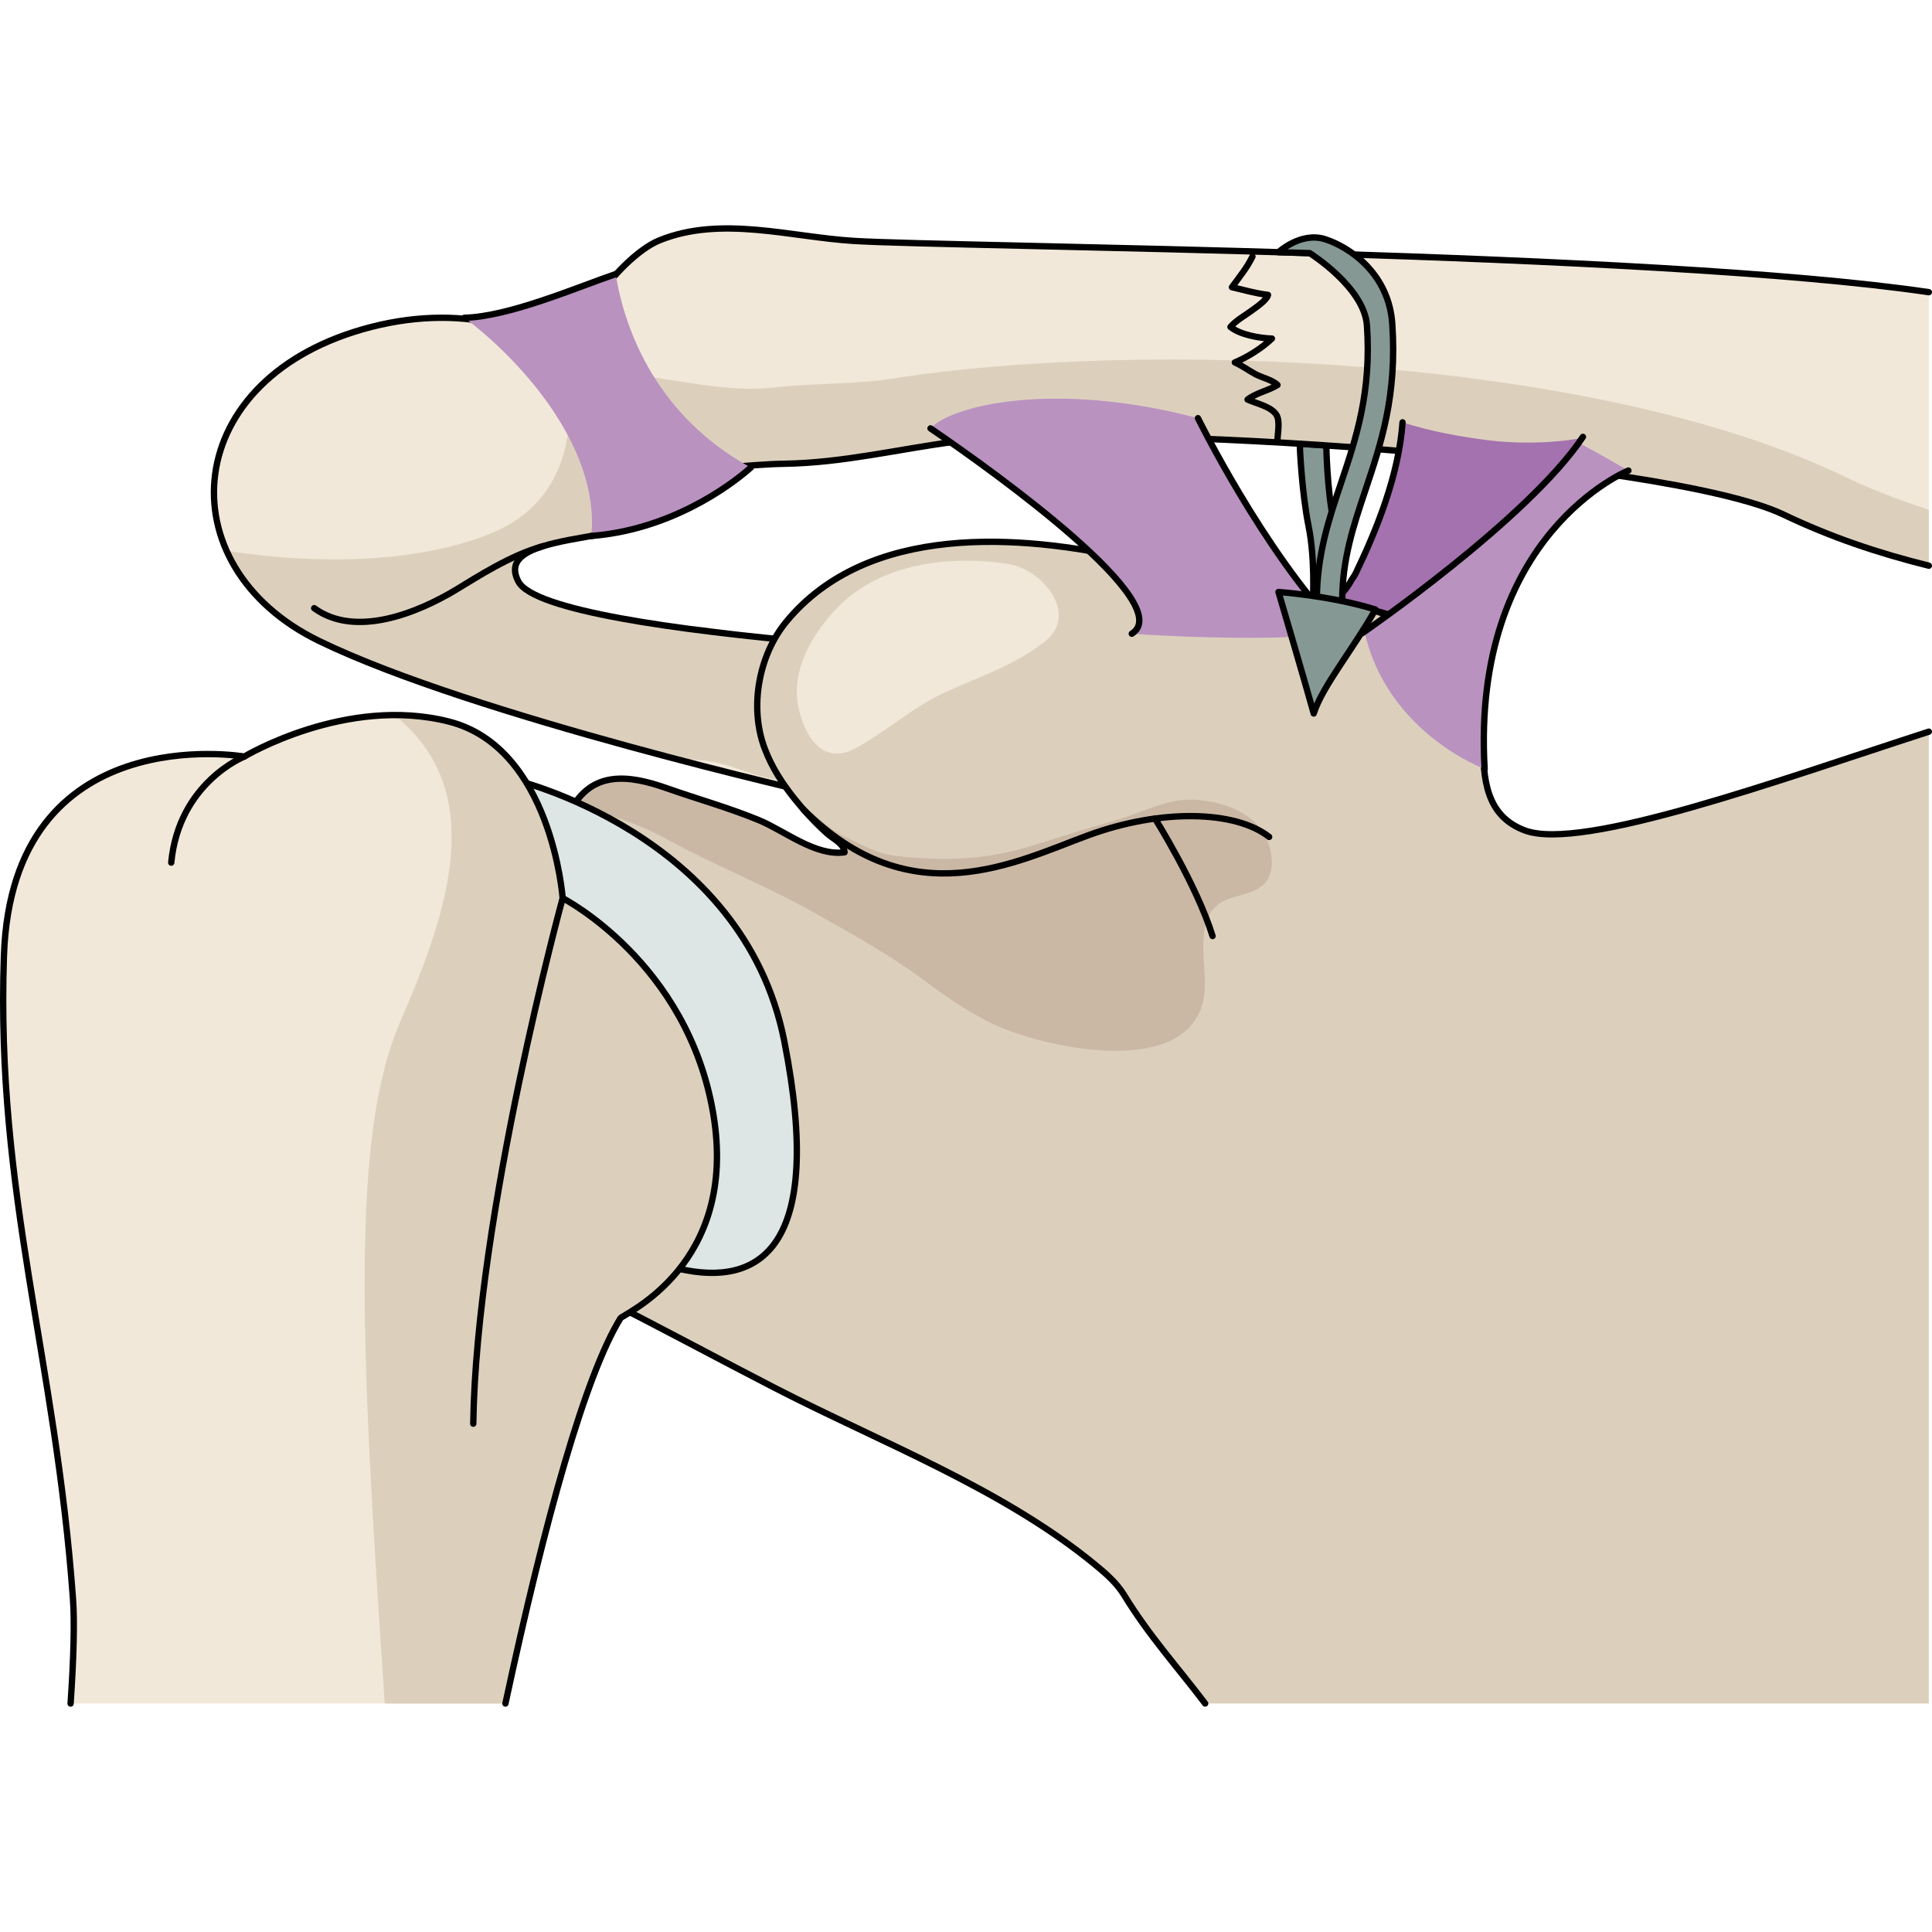 <?xml version="1.0" encoding="utf-8"?>
<!-- Created by: Science Figures, www.sciencefigures.org, Generator: Science Figures Editor -->
<!DOCTYPE svg PUBLIC "-//W3C//DTD SVG 1.1//EN" "http://www.w3.org/Graphics/SVG/1.1/DTD/svg11.dtd">
<svg version="1.1" id="Layer_1" xmlns="http://www.w3.org/2000/svg" xmlns:xlink="http://www.w3.org/1999/xlink" 
	 width="800px" height="800px" viewBox="0 0 228.177 174.961" enable-background="new 0 0 228.177 174.961"
	 xml:space="preserve">
<g>
	<g>
		
			<path fill="#859894" stroke="#000000" stroke-width="0.75" stroke-linecap="round" stroke-linejoin="round" stroke-miterlimit="10" d="
			M158.058,44.399l-2.994-0.171c0.002-0.048,0.263-4.823-0.509-8.658c-0.838-4.164-1.05-9.564-1.052-9.773L156.644,26
			c0,0.048,0.071,5.098,0.853,8.978C158.345,39.197,158.071,44.188,158.058,44.399z"/>
		<g>
			<g>
				<g>
					<path fill="#F2E8D9" d="M128.916,51.381c0,0-64.07-2.45-67.692-9.307c-3.621-6.857,18.729-3.849,19.046-10.173
						C80.587,25.578,66.66,6.188,43.9,11.993c-22.761,5.806-24.473,28.231-6.199,37.107c18.274,8.876,59.262,18.177,59.262,18.177
						S127.225,60.75,128.916,51.381z"/>
					<path fill="#DCD0BD" d="M57.927,36.411c11.563-4.674,9.773-17.511,8.169-22.015c9.226,4.89,14.367,13.638,14.173,17.505
						c-0.317,6.324-22.667,3.315-19.046,10.173c0.769,1.454,3.053,1.957,4.493,2.355c0.793,0.219,1.535,0.573,2.314,0.825
						c0.9,0.292,1.825,0.495,2.741,0.731c0.954,0.244,1.919,0.294,2.888,0.46c1.88,0.326,3.786,0.759,5.691,0.919
						c1.156,0.099,2.329-0.047,3.488,0.058c0.877,0.078,1.745,0.232,2.612,0.37c1.352,0.216,2.707,0.402,4.061,0.588
						c0.61,0.084,1.23,0.077,1.843,0.15c3.116,0.368,6.227,0.761,9.363,0.974c3.382,0.227,6.773,0.41,10.119,0.987
						c2.932,0.506,5.606,1.375,8.615,1.191c2.54-0.155,5.498-1.224,7.929-0.053c0.095,0.114,0.108,0.244,0.046,0.387
						c0.81,2.459-12.949,13.807-14.556,14.039c-3.547,0.515-7.196,1.105-10.813,0.913c-3.512-0.188-6.857-1.047-10.375-1.507
						c-2.303-0.301-4.44-1.346-6.677-1.921c-1.993-0.512-3.936-0.374-5.889-0.693c-4.764-0.779-9.603-2.604-14.227-3.973
						c-9.196-2.722-18.542-5.572-27.19-9.773c-5.407-2.626-9.052-6.444-10.93-10.663C34.497,39.687,47.786,40.51,57.927,36.411z"/>
					
						<path fill="none" stroke="#000000" stroke-width="0.75" stroke-linecap="round" stroke-linejoin="round" stroke-miterlimit="10" d="
						M64.077,37.917c-3.794,1.049-7.782,3.652-10.199,5.112c-4.532,2.738-11.888,5.752-16.771,2.191"/>
					
						<path fill="none" stroke="#000000" stroke-width="0.75" stroke-linecap="round" stroke-linejoin="round" stroke-miterlimit="10" d="
						M128.916,51.381c0,0-64.07-2.45-67.692-9.307c-3.621-6.857,18.729-3.849,19.046-10.173C80.587,25.578,66.66,6.188,43.9,11.993
						c-22.761,5.806-24.473,28.231-6.199,37.107c18.274,8.876,59.262,18.177,59.262,18.177S127.225,60.75,128.916,51.381z"/>
				</g>
				<g>
					<g>
						<path fill="#DCD0BD" d="M70.134,78.007c3.159,2.892,6.4,5.5,7.53,9.845c1.793,6.893,0.962,16.215-1.471,22.833
							c-0.229,0.618-0.441,1.267-0.672,1.909c-0.351,0.976-0.746,1.94-1.304,2.777c-1.196,1.793-2.677,1.725-4.151,3.024
							c-2.984,2.63-2.651,6.44,0.836,8.196c6.889,3.467,13.765,7.199,20.676,10.755c12.462,6.415,26.808,11.855,37.731,20.819
							c1.277,1.049,2.58,2.176,3.45,3.602c2.95,4.826,6.265,8.448,9.576,12.818h85.466V59.805
							C210.235,65.486,186.832,74,180.089,71.47c-9.226-3.458-1.316-17.397-7.814-22.698c-3.492-2.85-10.625-3.967-15.077-4.526
							c-4.786-0.601-4.623-0.537-9.407-1.166c-6.555-0.861-7.689-2.155-14.115-3.624c-13.134-3-31.201-4.341-40.84,7.398
							c-3.227,3.928-4.357,10.073-2.531,14.92c0.85,2.254,2.067,4.126,3.567,6c1.169,1.461,2.451,2.842,3.851,4.091
							c0.702,0.627,1.956,1.165,2.022,2.188c-3.439,0.481-7.094-2.553-10.134-3.806c-3.541-1.459-7.237-2.486-10.848-3.758
							c-4.454-1.57-8.962-2.216-11.486,2.85C65.408,73.089,67.386,75.49,70.134,78.007z"/>
						<path fill="#CAB8A5" d="M142.256,90.663c0.338-3.115-1.256-8.268,1.612-10.456c1.569-1.198,4.433-1.026,5.68-2.692
							c1.076-1.436,0.667-3.647,0.033-5.089c-1.392-3.159-5.533-4.534-8.878-4.595c-3.108-0.056-5.943,1.588-8.875,2.417
							c-3.309,0.937-6.606,1.985-9.877,3.008c-5.411,1.693-10.46,1.86-16.013,1.238c-2.395-0.269-3.872-1.215-6.027-2.224
							c-2.358-1.104-3.846-2.957-5.912-4.348c1.137,1.405,2.373,2.737,3.723,3.942c0.702,0.627,1.956,1.165,2.022,2.188
							c-3.439,0.481-7.094-2.553-10.134-3.806c-3.541-1.459-7.237-2.486-10.848-3.758c-4.233-1.493-8.512-2.139-11.093,2.147
							c0.859,0.138,1.734,0.413,2.585,0.618c2.932,0.709,5.68,1.719,8.328,3.167c5.85,3.198,12.007,5.613,17.81,8.895
							c4.313,2.439,8.6,4.794,12.599,7.762c2.599,1.926,5.006,3.624,7.898,5.073C122.832,97.129,141.099,101.27,142.256,90.663z"/>
						
							<path fill="none" stroke="#000000" stroke-width="0.75" stroke-linecap="round" stroke-linejoin="round" stroke-miterlimit="10" d="
							M227.802,59.805C210.235,65.486,186.832,74,180.089,71.47c-9.226-3.458-1.316-17.397-7.814-22.698
							c-3.492-2.85-10.625-3.967-15.077-4.526c-4.786-0.601-4.623-0.537-9.407-1.166c-6.555-0.861-7.689-2.155-14.115-3.624
							c-13.134-3-31.201-4.341-40.84,7.398c-3.227,3.928-4.357,10.073-2.531,14.92c0.85,2.254,2.067,4.126,3.567,6
							c1.169,1.461,2.451,2.842,3.851,4.091c0.702,0.627,1.956,1.165,2.022,2.188c-3.439,0.481-7.094-2.553-10.134-3.806
							c-3.541-1.459-7.237-2.486-10.848-3.758c-4.454-1.57-8.962-2.216-11.486,2.85c-1.869,3.75,0.109,6.15,2.857,8.667
							c3.159,2.892,6.4,5.5,7.53,9.845c1.793,6.893,0.962,16.215-1.471,22.833c-0.229,0.618-0.441,1.267-0.672,1.909
							c-0.351,0.976-0.746,1.94-1.304,2.777c-1.196,1.793-2.677,1.725-4.151,3.024c-2.984,2.63-2.651,6.44,0.836,8.196
							c6.889,3.467,13.765,7.199,20.676,10.755c12.462,6.415,26.808,11.855,37.731,20.819c1.277,1.049,2.58,2.176,3.45,3.602
							c2.95,4.826,6.265,8.448,9.576,12.818"/>
						<path fill="#F2E8D9" d="M123.351,49.201c-3.431,2.688-7.632,4.109-11.561,5.876c-3.973,1.786-7.031,4.667-10.785,6.703
							c-3.794,2.057-6.038-1.401-6.733-5.011c-0.792-4.12,1.44-8.047,4.089-11.036c5.062-5.72,13.301-6.812,20.639-5.75
							C122.979,40.561,127.609,45.869,123.351,49.201z"/>
					</g>
					
						<path fill="none" stroke="#000000" stroke-width="0.75" stroke-linecap="round" stroke-linejoin="round" stroke-miterlimit="10" d="
						M94.905,69.007c12.747,12.747,25.094,6.156,33.665,3.021c8.563-3.135,17.346-2.927,21.32,0.208"/>
					
						<path fill="none" stroke="#000000" stroke-width="0.75" stroke-linecap="round" stroke-linejoin="round" stroke-miterlimit="10" d="
						M136.412,70.068c0,0,4.912,7.811,6.795,13.873"/>
				</g>
				<g>
					<path fill="#DDE5E5" d="M60.399,65.393c0,0,27.355,6.249,32.234,30.984c4.877,24.741-3.121,28.974-12.396,26.875
						C70.958,121.157,34.654,63.975,60.399,65.393z"/>
					
						<path fill="none" stroke="#000000" stroke-width="0.75" stroke-linecap="round" stroke-linejoin="round" stroke-miterlimit="10" d="
						M60.399,65.393c0,0,27.355,6.249,32.234,30.984c4.877,24.741-3.121,28.974-12.396,26.875
						C70.958,121.157,34.654,63.975,60.399,65.393z"/>
				</g>
				<path fill="#F2E8D9" d="M8.339,174.586h51.353c4.685-21.789,9.444-38.782,13.587-45.507c0.303-0.481,13.982-6.198,10.962-24.133
					c-3.02-17.922-17.788-25.479-17.788-25.479s-1.289-17.769-13.436-20.855c-12.141-3.09-24.161,4.132-24.161,4.132
					S1.429,58.028,0.465,86.251c-0.967,28.23,6.104,47.53,8.155,75.989C8.82,165.016,8.701,169.246,8.339,174.586z"/>
				<path fill="#DCD0BD" d="M45.442,174.586h14.25c4.685-21.789,9.444-38.782,13.587-45.507c0.303-0.481,13.982-6.198,10.962-24.133
					c-3.02-17.922-17.788-25.479-17.788-25.479s-1.289-17.769-13.436-20.855c-2.104-0.534-4.196-0.745-6.232-0.754
					c0.118,0.155,0.216,0.294,0.344,0.446c10.174,8.793,6.102,22.101,0.147,35.742C41.413,107.51,42.535,131.937,45.442,174.586z"/>
				
					<path fill="none" stroke="#000000" stroke-width="0.75" stroke-linecap="round" stroke-linejoin="round" stroke-miterlimit="10" d="
					M59.692,174.586c4.685-21.789,9.444-38.782,13.587-45.507c0.303-0.481,13.982-6.198,10.962-24.133
					c-3.02-17.922-17.788-25.479-17.788-25.479s-1.289-17.769-13.436-20.855c-12.141-3.09-24.161,4.132-24.161,4.132
					S1.429,58.028,0.465,86.251c-0.967,28.23,6.104,47.53,8.155,75.989c0.199,2.775,0.08,7.005-0.281,12.346"/>
				
					<path fill="none" stroke="#000000" stroke-width="0.75" stroke-linecap="round" stroke-linejoin="round" stroke-miterlimit="10" d="
					M66.453,79.468c0,0-10.202,37.34-10.559,62.066"/>
				
					<path fill="none" stroke="#000000" stroke-width="0.75" stroke-linecap="round" stroke-linejoin="round" stroke-miterlimit="10" d="
					M28.856,62.745c0,0-7.726,3.059-8.631,12.525"/>
				<g>
					<path fill="#F2E8D9" d="M227.802,7.9c-32.414-4.79-115.069-5.333-126.928-6.052C93.366,1.393,85.189-1.182,77.89,1.774
						c-2.582,1.045-5.707,4.352-7.225,6.679c-1.923,2.94-2.212,6.506-1.819,9.917c0.316,2.741,1.583,8.17,4.054,9.814
						c2.451,1.631,6.296,0.899,9.054,0.723c2.401-0.153,4.79-0.405,7.188-0.575c1.202-0.086,2.407-0.151,3.619-0.172
						c6.772-0.115,13.261-1.706,19.96-2.597c18.231-2.425,84.185,2.042,97.894,8.59c5.638,2.693,11.22,4.568,17.188,6.05V7.9z"/>
					<path fill="#DCD0BD" d="M227.802,33.603c-3.675-1.209-7.032-2.518-9.982-3.941c-29.71-14.329-83.114-16.155-112.214-11.585
						c-4.674,0.734-9.345,0.548-14.001,1.064c-4.893,0.542-9.351-0.439-14.237-1.147c-2.22-0.321-2.82-1.013-4.596-2.433
						c-1.093-0.871-2.495-2.516-3.688-3.294c-0.454,1.981-0.473,4.068-0.238,6.104c0.316,2.741,1.583,8.17,4.054,9.814
						c2.451,1.631,6.296,0.899,9.054,0.723c2.401-0.153,4.79-0.405,7.188-0.575c1.202-0.086,2.407-0.151,3.619-0.172
						c2.87-0.048,5.688-0.369,8.493-0.783c3.012-1.096,6.915-1.322,9.707-1.559c0.586-0.087,1.171-0.177,1.76-0.255
						c18.231-2.425,84.185,2.042,97.894,8.59c5.638,2.693,11.22,4.568,17.188,6.05V33.603z"/>
					
						<path fill="none" stroke="#000000" stroke-width="0.75" stroke-linecap="round" stroke-linejoin="round" stroke-miterlimit="10" d="
						M227.802,7.9c-32.414-4.79-115.069-5.333-126.928-6.052C93.366,1.393,85.189-1.182,77.89,1.774
						c-2.582,1.045-5.707,4.352-7.225,6.679c-1.923,2.94-2.212,6.506-1.819,9.917c0.316,2.741,1.583,8.17,4.054,9.814
						c2.451,1.631,6.296,0.899,9.054,0.723c2.401-0.153,4.79-0.405,7.188-0.575c1.202-0.086,2.407-0.151,3.619-0.172
						c6.772-0.115,13.261-1.706,19.96-2.597c18.231-2.425,84.185,2.042,97.894,8.59c5.638,2.693,11.22,4.568,17.188,6.05"/>
				</g>
				<g>
					<path fill="#B992C0" d="M141.486,22.78c0,0,7.664,15.608,16.723,25.111c-3.783,1.307-18.407,0.791-24.541,0.347
						c5.454-3.434-15.669-18.738-23.771-24.25C112.4,21.24,124.627,18.314,141.486,22.78z"/>
					
						<path fill="none" stroke="#000000" stroke-width="0.75" stroke-linecap="round" stroke-linejoin="round" stroke-miterlimit="10" d="
						M133.667,48.238c5.454-3.434-15.669-18.738-23.771-24.25"/>
					
						<path fill="none" stroke="#000000" stroke-width="0.75" stroke-linecap="round" stroke-linejoin="round" stroke-miterlimit="10" d="
						M158.208,47.891c-9.059-9.503-16.723-25.111-16.723-25.111"/>
				</g>
				
					<path fill="none" stroke="#000000" stroke-width="0.75" stroke-linecap="round" stroke-linejoin="round" stroke-miterlimit="10" d="
					M170.49,55.119c0,0,3.322-8.925-15.333-10.98"/>
				<path fill="#B992C0" d="M88.675,28.612C77.64,22.591,73.771,12.45,72.72,5.762c-4.306,1.453-12.583,5.045-17.873,5.16
					c5.97,4.433,16.051,14.903,14.99,25.769C78.972,35.978,85.96,31.016,88.675,28.612z"/>
				
					<path fill="none" stroke="#000000" stroke-width="0.75" stroke-linecap="round" stroke-linejoin="round" stroke-miterlimit="10" d="
					M69.837,36.69c9.135-0.713,16.123-5.675,18.838-8.078"/>
				
					<path fill="none" stroke="#000000" stroke-width="0.75" stroke-linecap="round" stroke-linejoin="round" stroke-miterlimit="10" d="
					M72.72,5.762c-4.306,1.453-12.583,5.045-17.873,5.16"/>
				<g>
					<g>
						<g>
							<path fill="#A472AE" d="M175.704,25.381c-3.037-0.389-6.675-1.008-10.058-2.109c-0.433,6.194-3.042,12.651-5.499,17.763
								c-0.145,0.299-0.309,0.559-0.488,0.788c-0.188,0.349-0.391,0.688-0.621,0.997c-0.444,0.594-1.074,1.232-1.724,1.604
								c0,0,3.512,0.061,6.938,1.25c4.01-2.879,8.014-5.777,11.773-8.966c2.109-1.79,4.143-3.671,6.056-5.69
								c1.5-1.583,2.942-3.23,4.157-5.045c0.178-0.267,0.334-0.545,0.485-0.828C182.884,25.813,178.798,25.777,175.704,25.381z"/>
							<path fill="#B992C0" d="M161.169,48.052c0,0,19.863-13.847,25.257-22.382c2.726,1.465,5.894,3.298,5.894,3.298
								s-18.584,7.5-16.979,35.248C175.341,64.216,163.852,59.969,161.169,48.052z"/>
						</g>
						
							<path fill="none" stroke="#000000" stroke-width="0.75" stroke-linecap="round" stroke-linejoin="round" stroke-miterlimit="10" d="
							M160.902,48.166c0,0,19.579-13.472,26.049-23.178"/>
						
							<path fill="none" stroke="#000000" stroke-width="0.75" stroke-linecap="round" stroke-linejoin="round" stroke-miterlimit="10" d="
							M192.32,28.968c0,0-18.584,7.5-16.979,35.248"/>
					</g>
					
						<path fill="none" stroke="#000000" stroke-width="0.75" stroke-linecap="round" stroke-linejoin="round" stroke-miterlimit="10" d="
						M165.646,23.272c-0.433,6.194-3.042,12.651-5.499,17.763c-0.145,0.299-0.309,0.559-0.488,0.788
						c-0.188,0.349-0.391,0.688-0.621,0.997c-0.444,0.594-1.074,1.232-1.724,1.604"/>
				</g>
			</g>
			
				<path fill="none" stroke="#000000" stroke-width="0.75" stroke-linecap="round" stroke-linejoin="round" stroke-miterlimit="10" d="
				M150.87,25.525c-0.001-0.876,0.36-2.403-0.136-3.161c-0.646-0.983-2.383-1.318-3.391-1.783c1.044-0.809,2.443-1.036,3.534-1.723
				c-0.612-0.604-1.831-0.863-2.582-1.263c-0.817-0.434-1.635-1.048-2.455-1.399c1.528-0.641,3.178-1.677,4.378-2.817
				c-1.449-0.043-3.761-0.446-4.895-1.374c0.695-0.806,1.685-1.321,2.526-1.948c0.488-0.363,1.778-1.212,1.907-1.838
				c-1.446-0.167-2.85-0.585-4.258-0.906c0.877-1.222,1.763-2.255,2.421-3.621"/>
		</g>
		
			<path fill="#859894" stroke="#000000" stroke-width="0.75" stroke-linecap="round" stroke-linejoin="round" stroke-miterlimit="10" d="
			M158.524,44.313h-3c0-5.362,1.403-9.543,2.89-13.971c1.755-5.227,3.569-10.632,3.028-18.507c-0.311-4.501-6.721-8.521-6.76-8.548
			l-3.687-0.11c0,0,2.645-2.458,5.523-1.529s7.507,4.046,7.915,9.981c0.583,8.471-1.328,14.163-3.177,19.668
			C159.852,35.485,158.524,39.441,158.524,44.313z"/>
	</g>
	
		<path fill="#859894" stroke="#000000" stroke-width="0.75" stroke-linecap="round" stroke-linejoin="round" stroke-miterlimit="10" d="
		M150.996,43.309c0,0,6.063,0.405,11.446,2.069c-2.726,4.841-6.264,9.053-7.285,12.282
		C153.949,53.313,150.996,43.309,150.996,43.309z"/>
</g>
</svg>